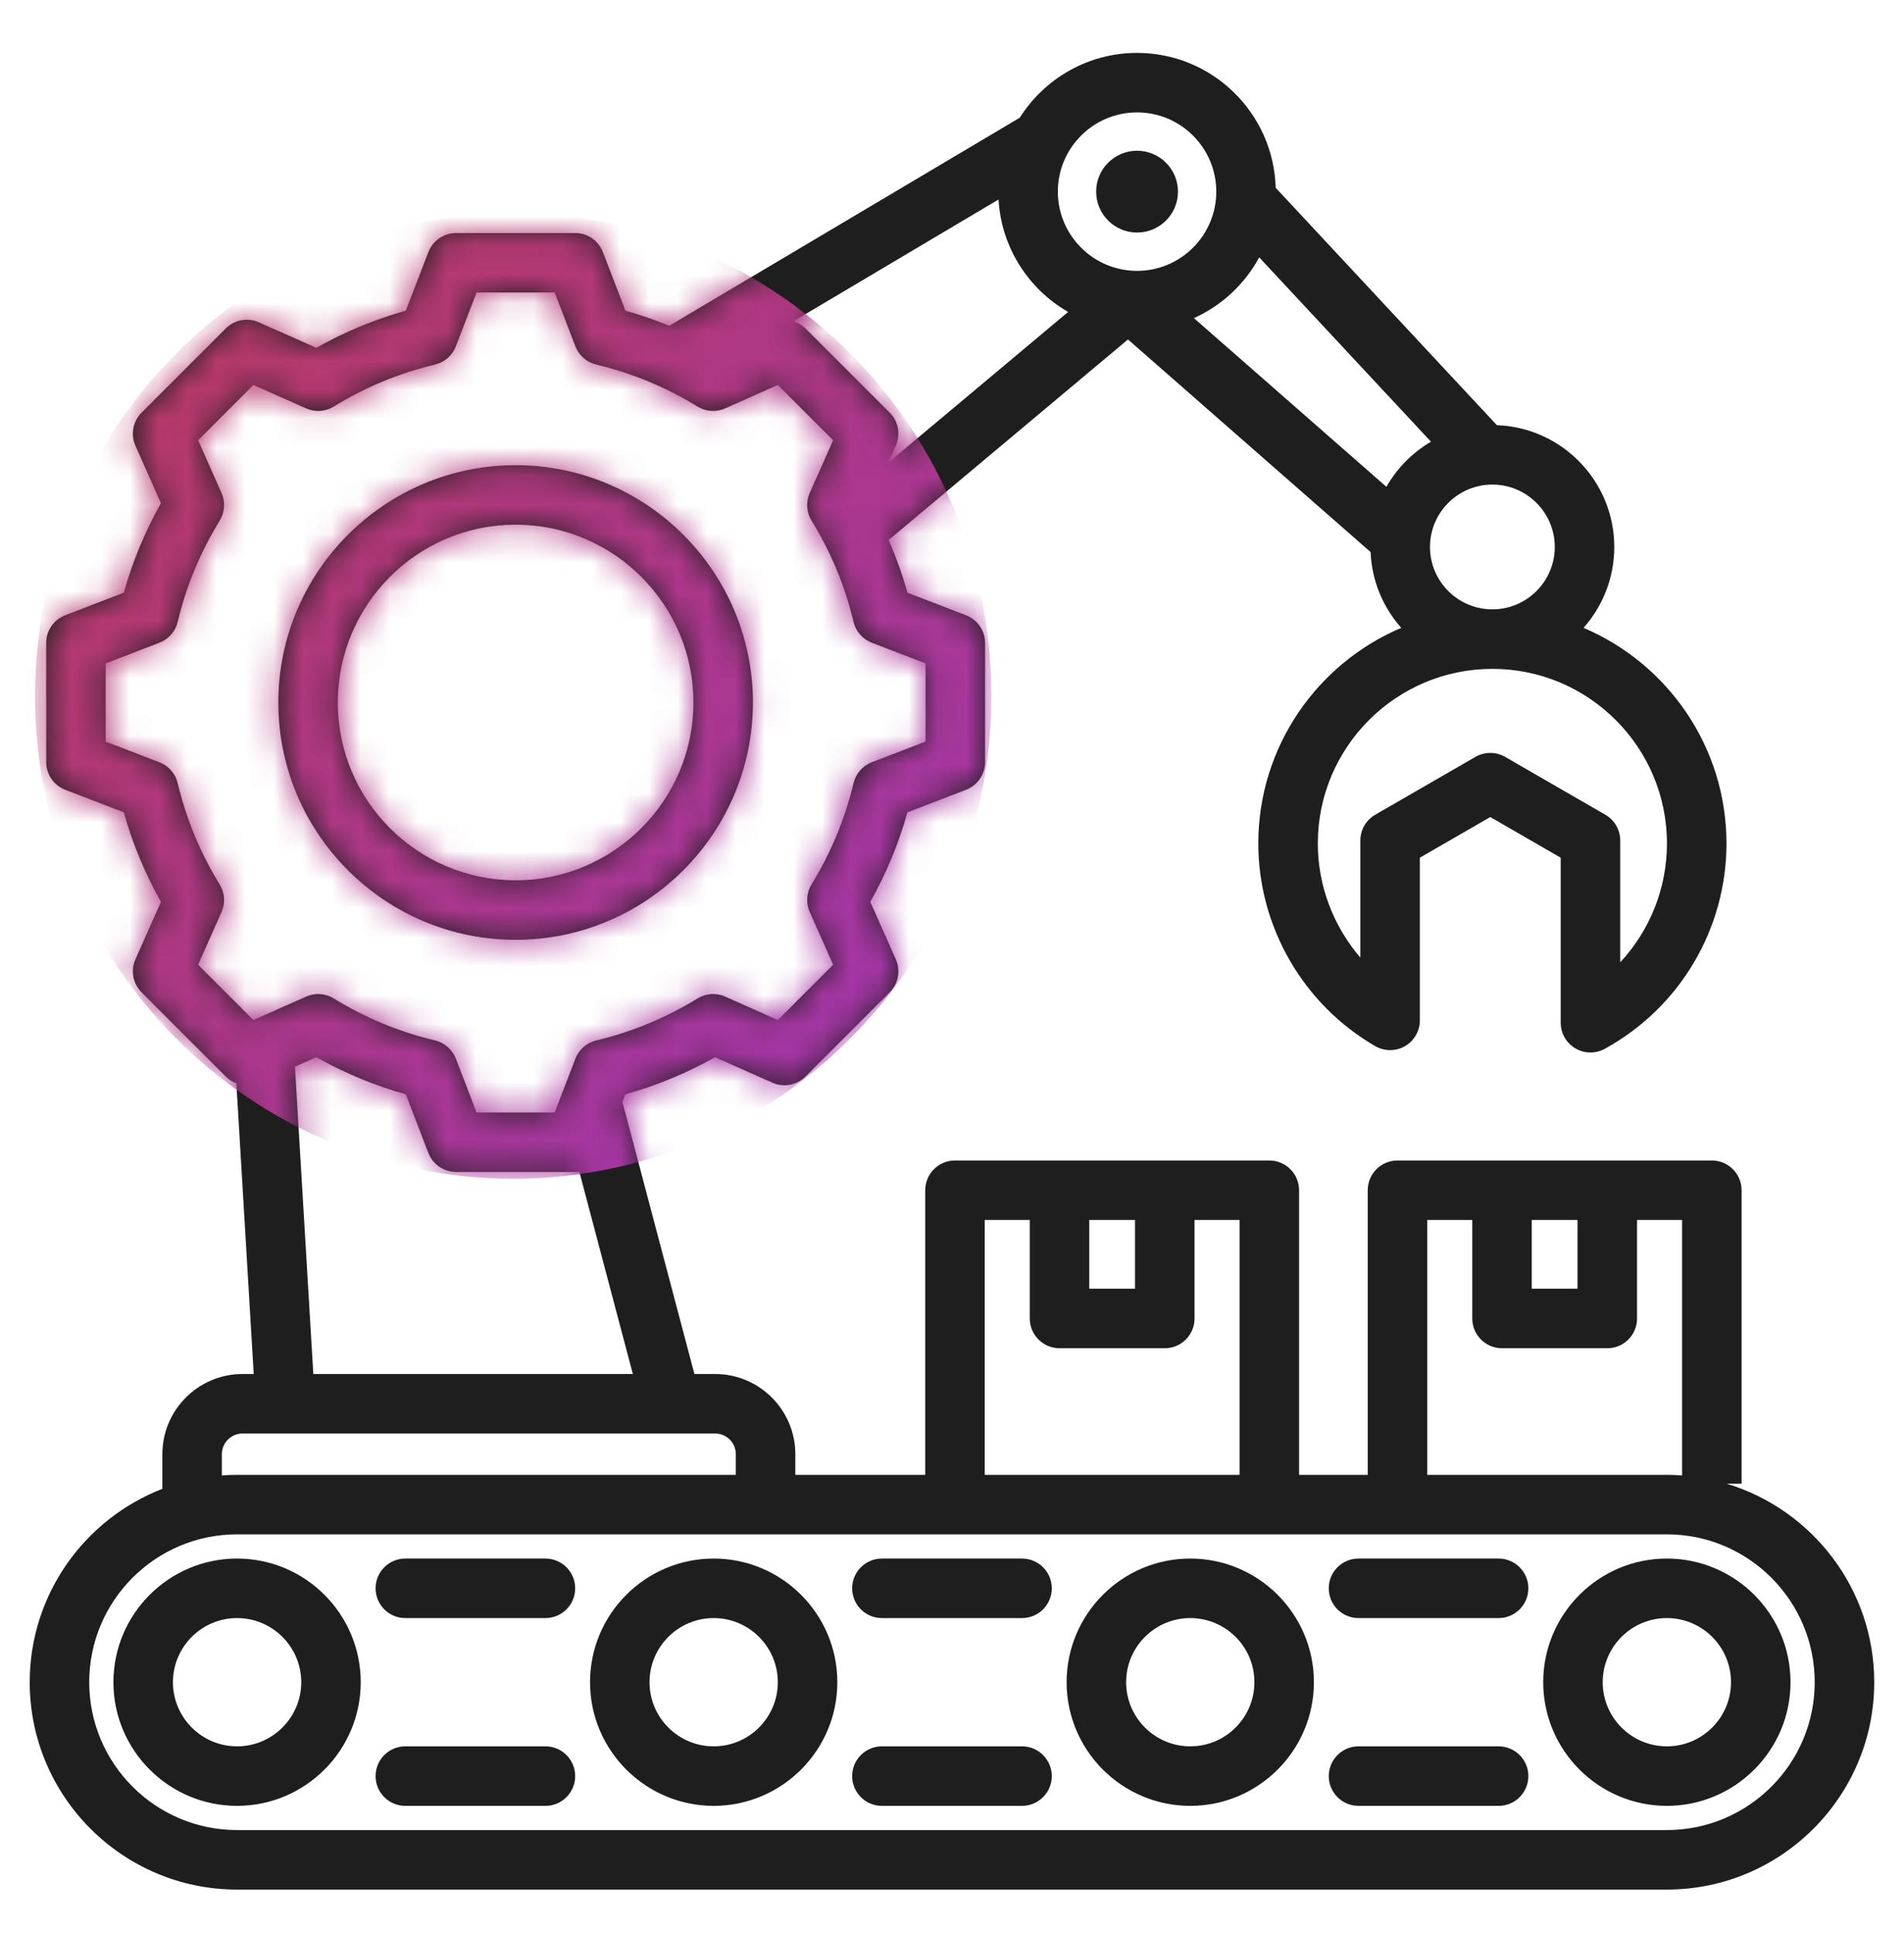 <svg width="66" height="67" viewBox="0 0 66 67" fill="none" xmlns="http://www.w3.org/2000/svg">
<path d="M59.848 51.427H60.37V41.257C60.37 40.687 59.908 40.226 59.339 40.226H48.442C47.873 40.226 47.411 40.687 47.411 41.257V51.122H45.031V41.257C45.031 40.687 44.569 40.226 44 40.226H33.103C32.534 40.226 32.072 40.687 32.072 41.257V51.122H27.569V50.406C27.569 48.874 26.322 47.627 24.79 47.627H24.071L21.577 38.201L21.68 37.933C22.763 37.63 23.803 37.199 24.785 36.646L26.774 37.529C27.164 37.703 27.62 37.618 27.922 37.316L30.839 34.399C31.141 34.097 31.225 33.641 31.052 33.251L30.168 31.261C30.721 30.28 31.152 29.24 31.455 28.158L33.486 27.376C33.884 27.223 34.147 26.84 34.147 26.414V22.288C34.147 21.862 33.884 21.479 33.486 21.326L31.456 20.545C31.281 19.92 31.062 19.311 30.804 18.718L39.1 11.767L47.51 19.136C47.551 20.142 47.946 21.058 48.573 21.763C45.663 22.997 43.618 25.882 43.618 29.236C43.618 32.122 45.17 34.813 47.669 36.261C47.988 36.446 48.382 36.447 48.701 36.263C49.021 36.079 49.218 35.738 49.218 35.369V29.73L51.659 28.321L54.1 29.73V35.451C54.1 35.816 54.292 36.153 54.606 36.338C54.768 36.434 54.95 36.482 55.132 36.482C55.302 36.482 55.473 36.44 55.627 36.355C58.229 34.929 59.846 32.201 59.846 29.237C59.846 25.882 57.8 22.997 54.891 21.763C55.554 21.017 55.957 20.034 55.957 18.96C55.957 16.683 54.146 14.82 51.888 14.738L44.22 6.509C44.149 3.919 42.022 1.834 39.415 1.834C37.705 1.834 36.202 2.732 35.349 4.08L23.201 11.292C22.705 11.089 22.198 10.914 21.68 10.77L20.899 8.739C20.746 8.341 20.363 8.078 19.936 8.078H15.811C15.384 8.078 15.002 8.341 14.848 8.739L14.067 10.77C12.984 11.072 11.944 11.504 10.963 12.056L8.973 11.172C8.583 10.999 8.127 11.084 7.825 11.386L4.908 14.303C4.607 14.604 4.522 15.06 4.695 15.45L5.579 17.441C5.026 18.422 4.595 19.462 4.292 20.544L2.261 21.326C1.863 21.479 1.601 21.861 1.601 22.288V26.414C1.601 26.84 1.863 27.223 2.261 27.376L4.292 28.157C4.595 29.241 5.026 30.281 5.579 31.262L4.695 33.251C4.522 33.641 4.607 34.097 4.908 34.399L7.826 37.316C7.932 37.422 8.058 37.5 8.193 37.551L8.795 47.627H8.407C6.875 47.627 5.628 48.874 5.628 50.406V51.607C2.941 52.649 1.03 55.26 1.03 58.31C1.03 62.273 4.255 65.498 8.218 65.498H57.78C61.743 65.498 64.968 62.273 64.968 58.31C64.968 55.066 62.806 52.318 59.848 51.427ZM53.097 42.288H54.683V44.671H53.097V42.288ZM49.473 42.288H51.035V45.703C51.035 46.272 51.497 46.734 52.066 46.734H55.715C56.284 46.734 56.746 46.272 56.746 45.703V42.288H58.307V51.144C58.133 51.131 57.958 51.122 57.78 51.122H49.473V42.288ZM37.758 42.288H39.344V44.671H37.758V42.288ZM34.134 42.288H35.696V45.703C35.696 46.272 36.158 46.734 36.727 46.734H40.376C40.945 46.734 41.407 46.272 41.407 45.703V42.288H42.968V51.122H34.134V42.288ZM30.839 14.303L27.922 11.386C27.803 11.267 27.66 11.183 27.507 11.134L34.614 6.915C34.708 8.583 35.656 10.025 37.026 10.813L30.791 16.037L31.052 15.45C31.225 15.06 31.141 14.604 30.839 14.303ZM57.783 29.236C57.783 30.788 57.189 32.254 56.163 33.358V29.134C56.163 28.766 55.967 28.425 55.648 28.241L52.175 26.236C52.015 26.144 51.837 26.098 51.659 26.098C51.481 26.098 51.303 26.144 51.144 26.236L47.671 28.241C47.352 28.425 47.155 28.766 47.155 29.134V33.192C46.22 32.106 45.681 30.705 45.681 29.236C45.681 25.899 48.395 23.185 51.732 23.185C55.069 23.185 57.783 25.899 57.783 29.236ZM51.732 16.797C52.924 16.797 53.894 17.767 53.894 18.959C53.894 20.152 52.924 21.122 51.732 21.122C50.539 21.122 49.569 20.152 49.569 18.959C49.569 17.767 50.539 16.797 51.732 16.797ZM48.058 16.874L41.386 11.027C42.351 10.592 43.148 9.848 43.649 8.921L49.603 15.311C48.961 15.687 48.427 16.227 48.058 16.874ZM39.415 3.896C40.929 3.896 42.161 5.128 42.161 6.643C42.161 8.157 40.929 9.389 39.415 9.389C37.901 9.389 36.669 8.157 36.669 6.643C36.669 5.128 37.901 3.896 39.415 3.896ZM6.867 33.441L7.679 31.614C7.817 31.303 7.793 30.944 7.614 30.655C6.945 29.567 6.455 28.387 6.16 27.147C6.081 26.816 5.845 26.545 5.527 26.423L3.663 25.706V22.996L5.528 22.278C5.845 22.156 6.082 21.886 6.16 21.555C6.455 20.315 6.945 19.135 7.615 18.048C7.793 17.758 7.817 17.399 7.679 17.088L6.867 15.26L8.783 13.345L10.611 14.156C10.921 14.294 11.281 14.27 11.57 14.092C12.658 13.422 13.838 12.933 15.077 12.638C15.408 12.559 15.679 12.323 15.801 12.005L16.519 10.14H19.228L19.946 12.005C20.068 12.323 20.339 12.559 20.669 12.638C21.909 12.933 23.089 13.422 24.177 14.092C24.466 14.27 24.825 14.294 25.136 14.156L26.964 13.344L28.88 15.26L28.068 17.087C27.93 17.398 27.954 17.757 28.132 18.047C28.802 19.134 29.291 20.315 29.587 21.555C29.665 21.885 29.902 22.156 30.219 22.278L32.084 22.996V25.705L30.219 26.423C29.901 26.545 29.665 26.816 29.586 27.147C29.291 28.386 28.802 29.566 28.132 30.654C27.954 30.944 27.93 31.302 28.068 31.613L28.88 33.441L26.964 35.357L25.137 34.545C24.826 34.407 24.467 34.431 24.177 34.61C23.09 35.28 21.91 35.769 20.669 36.064C20.339 36.143 20.068 36.38 19.946 36.697L19.228 38.561H16.519L15.801 36.696C15.679 36.379 15.408 36.142 15.077 36.063C13.838 35.769 12.658 35.279 11.57 34.61C11.281 34.431 10.922 34.407 10.611 34.545L8.783 35.357L6.867 33.441ZM10.224 36.974L10.964 36.645C11.945 37.198 12.984 37.629 14.067 37.932L14.848 39.963C15.002 40.361 15.384 40.624 15.811 40.624H19.936C19.985 40.624 20.034 40.619 20.081 40.613L21.937 47.627H10.861L10.224 36.974ZM7.691 50.406C7.691 50.011 8.012 49.69 8.407 49.69H24.79C25.185 49.69 25.506 50.011 25.506 50.406V51.122H8.218C8.041 51.122 7.865 51.131 7.691 51.144V50.406ZM57.78 63.435H8.218C5.392 63.435 3.093 61.136 3.093 58.31C3.093 55.484 5.392 53.185 8.218 53.185H57.78C60.606 53.185 62.905 55.484 62.905 58.31C62.905 61.136 60.606 63.435 57.78 63.435ZM36.459 55.055C36.459 55.625 35.997 56.087 35.428 56.087H30.57C30.001 56.087 29.539 55.625 29.539 55.055C29.539 54.486 30.001 54.024 30.57 54.024H35.428C35.997 54.024 36.459 54.486 36.459 55.055ZM52.979 61.565C52.979 62.134 52.518 62.596 51.948 62.596H47.091C46.521 62.596 46.06 62.134 46.06 61.565C46.06 60.995 46.521 60.533 47.091 60.533H51.948C52.518 60.533 52.979 60.995 52.979 61.565ZM19.938 55.055C19.938 55.625 19.477 56.087 18.907 56.087H14.05C13.48 56.087 13.019 55.625 13.019 55.055C13.019 54.486 13.48 54.024 14.05 54.024H18.907C19.477 54.024 19.938 54.486 19.938 55.055ZM52.979 55.055C52.979 55.625 52.518 56.087 51.948 56.087H47.091C46.521 56.087 46.06 55.625 46.06 55.055C46.06 54.486 46.521 54.024 47.091 54.024H51.948C52.518 54.024 52.979 54.486 52.979 55.055ZM36.459 61.565C36.459 62.134 35.997 62.596 35.428 62.596H30.57C30.001 62.596 29.539 62.134 29.539 61.565C29.539 60.995 30.001 60.533 30.57 60.533H35.428C35.997 60.533 36.459 60.995 36.459 61.565ZM19.938 61.565C19.938 62.134 19.477 62.596 18.907 62.596H14.05C13.48 62.596 13.019 62.134 13.019 61.565C13.019 60.995 13.48 60.533 14.05 60.533H18.907C19.477 60.533 19.938 60.995 19.938 61.565ZM8.218 54.024C5.855 54.024 3.932 55.947 3.932 58.31C3.932 60.673 5.855 62.596 8.218 62.596C10.582 62.596 12.504 60.673 12.504 58.31C12.504 55.947 10.582 54.024 8.218 54.024ZM8.218 60.533C6.992 60.533 5.995 59.536 5.995 58.31C5.995 57.084 6.992 56.087 8.218 56.087C9.444 56.087 10.442 57.084 10.442 58.31C10.442 59.536 9.444 60.533 8.218 60.533ZM24.739 54.024C22.375 54.024 20.453 55.947 20.453 58.31C20.453 60.673 22.375 62.596 24.739 62.596C27.102 62.596 29.025 60.673 29.025 58.31C29.025 55.947 27.102 54.024 24.739 54.024ZM24.739 60.533C23.513 60.533 22.515 59.536 22.515 58.31C22.515 57.084 23.513 56.087 24.739 56.087C25.965 56.087 26.962 57.084 26.962 58.31C26.962 59.536 25.965 60.533 24.739 60.533ZM41.259 54.024C38.896 54.024 36.973 55.947 36.973 58.31C36.973 60.673 38.896 62.596 41.259 62.596C43.623 62.596 45.545 60.673 45.545 58.31C45.545 55.947 43.623 54.024 41.259 54.024ZM41.259 60.533C40.033 60.533 39.036 59.536 39.036 58.31C39.036 57.084 40.033 56.087 41.259 56.087C42.485 56.087 43.483 57.084 43.483 58.31C43.483 59.536 42.485 60.533 41.259 60.533ZM57.78 54.024C55.417 54.024 53.494 55.947 53.494 58.31C53.494 60.673 55.417 62.596 57.78 62.596C60.143 62.596 62.066 60.673 62.066 58.31C62.066 55.947 60.143 54.024 57.78 54.024ZM57.78 60.533C56.554 60.533 55.556 59.536 55.556 58.31C55.556 57.084 56.554 56.087 57.78 56.087C59.006 56.087 60.003 57.084 60.003 58.31C60.003 59.536 59.006 60.533 57.78 60.533ZM37.997 6.643C37.997 5.86 38.632 5.225 39.415 5.225C40.198 5.225 40.833 5.86 40.833 6.643C40.833 7.426 40.198 8.061 39.415 8.061C38.632 8.061 37.997 7.426 37.997 6.643ZM17.873 32.577C22.409 32.577 26.099 28.887 26.099 24.351C26.099 19.815 22.409 16.125 17.873 16.125C13.338 16.125 9.648 19.815 9.648 24.351C9.648 28.887 13.338 32.577 17.873 32.577ZM17.873 18.187C21.272 18.187 24.037 20.952 24.037 24.351C24.037 27.749 21.272 30.514 17.873 30.514C14.475 30.514 11.71 27.749 11.71 24.351C11.71 20.952 14.475 18.187 17.873 18.187Z" fill="#1E1E1E"/>
<mask id="mask0_8912_16335" style="mask-type:alpha" maskUnits="userSpaceOnUse" x="-1" y="0" width="67" height="67">
<path d="M59.848 51.427H60.37V41.257C60.37 40.687 59.908 40.226 59.339 40.226H48.442C47.873 40.226 47.411 40.687 47.411 41.257V51.122H45.031V41.257C45.031 40.687 44.569 40.226 44 40.226H33.103C32.534 40.226 32.072 40.687 32.072 41.257V51.122H27.569V50.406C27.569 48.874 26.322 47.627 24.79 47.627H24.071L21.577 38.201L21.68 37.933C22.763 37.63 23.803 37.199 24.785 36.646L26.774 37.529C27.164 37.703 27.62 37.618 27.922 37.316L30.839 34.399C31.141 34.097 31.225 33.641 31.052 33.251L30.168 31.261C30.721 30.28 31.152 29.24 31.455 28.158L33.486 27.376C33.884 27.223 34.147 26.84 34.147 26.414V22.288C34.147 21.862 33.884 21.479 33.486 21.326L31.456 20.545C31.281 19.92 31.062 19.311 30.804 18.718L39.1 11.767L47.51 19.136C47.551 20.142 47.946 21.058 48.573 21.763C45.663 22.997 43.618 25.882 43.618 29.236C43.618 32.122 45.17 34.813 47.669 36.261C47.988 36.446 48.382 36.447 48.701 36.263C49.021 36.079 49.218 35.738 49.218 35.369V29.73L51.659 28.321L54.1 29.73V35.451C54.1 35.816 54.292 36.153 54.606 36.338C54.768 36.434 54.95 36.482 55.132 36.482C55.302 36.482 55.473 36.44 55.627 36.355C58.229 34.929 59.846 32.201 59.846 29.237C59.846 25.882 57.8 22.997 54.891 21.763C55.554 21.017 55.957 20.034 55.957 18.96C55.957 16.683 54.146 14.82 51.888 14.738L44.22 6.509C44.149 3.919 42.022 1.834 39.415 1.834C37.705 1.834 36.202 2.732 35.349 4.08L23.201 11.292C22.705 11.089 22.198 10.914 21.68 10.77L20.899 8.739C20.746 8.341 20.363 8.078 19.936 8.078H15.811C15.384 8.078 15.002 8.341 14.848 8.739L14.067 10.77C12.984 11.072 11.944 11.504 10.963 12.056L8.973 11.172C8.583 10.999 8.127 11.084 7.825 11.386L4.908 14.303C4.607 14.604 4.522 15.06 4.695 15.45L5.579 17.441C5.026 18.422 4.595 19.462 4.292 20.544L2.261 21.326C1.863 21.479 1.601 21.861 1.601 22.288V26.414C1.601 26.84 1.863 27.223 2.261 27.376L4.292 28.157C4.595 29.241 5.026 30.281 5.579 31.262L4.695 33.251C4.522 33.641 4.607 34.097 4.908 34.399L7.826 37.316C7.932 37.422 8.058 37.5 8.193 37.551L8.795 47.627H8.407C6.875 47.627 5.628 48.874 5.628 50.406V51.607C2.941 52.649 1.03 55.26 1.03 58.31C1.03 62.273 4.255 65.498 8.218 65.498H57.78C61.743 65.498 64.968 62.273 64.968 58.31C64.968 55.066 62.806 52.318 59.848 51.427ZM53.097 42.288H54.683V44.671H53.097V42.288ZM49.473 42.288H51.035V45.703C51.035 46.272 51.497 46.734 52.066 46.734H55.715C56.284 46.734 56.746 46.272 56.746 45.703V42.288H58.307V51.144C58.133 51.131 57.958 51.122 57.78 51.122H49.473V42.288ZM37.758 42.288H39.344V44.671H37.758V42.288ZM34.134 42.288H35.696V45.703C35.696 46.272 36.158 46.734 36.727 46.734H40.376C40.945 46.734 41.407 46.272 41.407 45.703V42.288H42.968V51.122H34.134V42.288ZM30.839 14.303L27.922 11.386C27.803 11.267 27.66 11.183 27.507 11.134L34.614 6.915C34.708 8.583 35.656 10.025 37.026 10.813L30.791 16.037L31.052 15.45C31.225 15.06 31.141 14.604 30.839 14.303ZM57.783 29.236C57.783 30.788 57.189 32.254 56.163 33.358V29.134C56.163 28.766 55.967 28.425 55.648 28.241L52.175 26.236C52.015 26.144 51.837 26.098 51.659 26.098C51.481 26.098 51.303 26.144 51.144 26.236L47.671 28.241C47.352 28.425 47.155 28.766 47.155 29.134V33.192C46.22 32.106 45.681 30.705 45.681 29.236C45.681 25.899 48.395 23.185 51.732 23.185C55.069 23.185 57.783 25.899 57.783 29.236ZM51.732 16.797C52.924 16.797 53.894 17.767 53.894 18.959C53.894 20.152 52.924 21.122 51.732 21.122C50.539 21.122 49.569 20.152 49.569 18.959C49.569 17.767 50.539 16.797 51.732 16.797ZM48.058 16.874L41.386 11.027C42.351 10.592 43.148 9.848 43.649 8.921L49.603 15.311C48.961 15.687 48.427 16.227 48.058 16.874ZM39.415 3.896C40.929 3.896 42.161 5.128 42.161 6.643C42.161 8.157 40.929 9.389 39.415 9.389C37.901 9.389 36.669 8.157 36.669 6.643C36.669 5.128 37.901 3.896 39.415 3.896ZM6.867 33.441L7.679 31.614C7.817 31.303 7.793 30.944 7.614 30.655C6.945 29.567 6.455 28.387 6.16 27.147C6.081 26.816 5.845 26.545 5.527 26.423L3.663 25.706V22.996L5.528 22.278C5.845 22.156 6.082 21.886 6.16 21.555C6.455 20.315 6.945 19.135 7.615 18.048C7.793 17.758 7.817 17.399 7.679 17.088L6.867 15.26L8.783 13.345L10.611 14.156C10.921 14.294 11.281 14.27 11.57 14.092C12.658 13.422 13.838 12.933 15.077 12.638C15.408 12.559 15.679 12.323 15.801 12.005L16.519 10.14H19.228L19.946 12.005C20.068 12.323 20.339 12.559 20.669 12.638C21.909 12.933 23.089 13.422 24.177 14.092C24.466 14.27 24.825 14.294 25.136 14.156L26.964 13.344L28.88 15.26L28.068 17.087C27.93 17.398 27.954 17.757 28.132 18.047C28.802 19.134 29.291 20.315 29.587 21.555C29.665 21.885 29.902 22.156 30.219 22.278L32.084 22.996V25.705L30.219 26.423C29.901 26.545 29.665 26.816 29.586 27.147C29.291 28.386 28.802 29.566 28.132 30.654C27.954 30.944 27.93 31.302 28.068 31.613L28.88 33.441L26.964 35.357L25.137 34.545C24.826 34.407 24.467 34.431 24.177 34.61C23.09 35.28 21.91 35.769 20.669 36.064C20.339 36.143 20.068 36.38 19.946 36.697L19.228 38.561H16.519L15.801 36.696C15.679 36.379 15.408 36.142 15.077 36.063C13.838 35.769 12.658 35.279 11.57 34.61C11.281 34.431 10.922 34.407 10.611 34.545L8.783 35.357L6.867 33.441ZM10.224 36.974L10.964 36.645C11.945 37.198 12.984 37.629 14.067 37.932L14.848 39.963C15.002 40.361 15.384 40.624 15.811 40.624H19.936C19.985 40.624 20.034 40.619 20.081 40.613L21.937 47.627H10.861L10.224 36.974ZM7.691 50.406C7.691 50.011 8.012 49.69 8.407 49.69H24.79C25.185 49.69 25.506 50.011 25.506 50.406V51.122H8.218C8.041 51.122 7.865 51.131 7.691 51.144V50.406ZM57.78 63.435H8.218C5.392 63.435 3.093 61.136 3.093 58.31C3.093 55.484 5.392 53.185 8.218 53.185H57.78C60.606 53.185 62.905 55.484 62.905 58.31C62.905 61.136 60.606 63.435 57.78 63.435ZM36.459 55.055C36.459 55.625 35.997 56.087 35.428 56.087H30.57C30.001 56.087 29.539 55.625 29.539 55.055C29.539 54.486 30.001 54.024 30.57 54.024H35.428C35.997 54.024 36.459 54.486 36.459 55.055ZM52.979 61.565C52.979 62.134 52.518 62.596 51.948 62.596H47.091C46.521 62.596 46.06 62.134 46.06 61.565C46.06 60.995 46.521 60.533 47.091 60.533H51.948C52.518 60.533 52.979 60.995 52.979 61.565ZM19.938 55.055C19.938 55.625 19.477 56.087 18.907 56.087H14.05C13.48 56.087 13.019 55.625 13.019 55.055C13.019 54.486 13.48 54.024 14.05 54.024H18.907C19.477 54.024 19.938 54.486 19.938 55.055ZM52.979 55.055C52.979 55.625 52.518 56.087 51.948 56.087H47.091C46.521 56.087 46.06 55.625 46.06 55.055C46.06 54.486 46.521 54.024 47.091 54.024H51.948C52.518 54.024 52.979 54.486 52.979 55.055ZM36.459 61.565C36.459 62.134 35.997 62.596 35.428 62.596H30.57C30.001 62.596 29.539 62.134 29.539 61.565C29.539 60.995 30.001 60.533 30.57 60.533H35.428C35.997 60.533 36.459 60.995 36.459 61.565ZM19.938 61.565C19.938 62.134 19.477 62.596 18.907 62.596H14.05C13.48 62.596 13.019 62.134 13.019 61.565C13.019 60.995 13.48 60.533 14.05 60.533H18.907C19.477 60.533 19.938 60.995 19.938 61.565ZM8.218 54.024C5.855 54.024 3.932 55.947 3.932 58.31C3.932 60.673 5.855 62.596 8.218 62.596C10.582 62.596 12.504 60.673 12.504 58.31C12.504 55.947 10.582 54.024 8.218 54.024ZM8.218 60.533C6.992 60.533 5.995 59.536 5.995 58.31C5.995 57.084 6.992 56.087 8.218 56.087C9.444 56.087 10.442 57.084 10.442 58.31C10.442 59.536 9.444 60.533 8.218 60.533ZM24.739 54.024C22.375 54.024 20.453 55.947 20.453 58.31C20.453 60.673 22.375 62.596 24.739 62.596C27.102 62.596 29.025 60.673 29.025 58.31C29.025 55.947 27.102 54.024 24.739 54.024ZM24.739 60.533C23.513 60.533 22.515 59.536 22.515 58.31C22.515 57.084 23.513 56.087 24.739 56.087C25.965 56.087 26.962 57.084 26.962 58.31C26.962 59.536 25.965 60.533 24.739 60.533ZM41.259 54.024C38.896 54.024 36.973 55.947 36.973 58.31C36.973 60.673 38.896 62.596 41.259 62.596C43.623 62.596 45.545 60.673 45.545 58.31C45.545 55.947 43.623 54.024 41.259 54.024ZM41.259 60.533C40.033 60.533 39.036 59.536 39.036 58.31C39.036 57.084 40.033 56.087 41.259 56.087C42.485 56.087 43.483 57.084 43.483 58.31C43.483 59.536 42.485 60.533 41.259 60.533ZM57.78 54.024C55.417 54.024 53.494 55.947 53.494 58.31C53.494 60.673 55.417 62.596 57.78 62.596C60.143 62.596 62.066 60.673 62.066 58.31C62.066 55.947 60.143 54.024 57.78 54.024ZM57.78 60.533C56.554 60.533 55.556 59.536 55.556 58.31C55.556 57.084 56.554 56.087 57.78 56.087C59.006 56.087 60.003 57.084 60.003 58.31C60.003 59.536 59.006 60.533 57.78 60.533ZM37.997 6.643C37.997 5.86 38.632 5.225 39.415 5.225C40.198 5.225 40.833 5.86 40.833 6.643C40.833 7.426 40.198 8.061 39.415 8.061C38.632 8.061 37.997 7.426 37.997 6.643ZM17.873 32.577C22.409 32.577 26.099 28.887 26.099 24.351C26.099 19.815 22.409 16.125 17.873 16.125C13.338 16.125 9.648 19.815 9.648 24.351C9.648 28.887 13.338 32.577 17.873 32.577ZM17.873 18.187C21.272 18.187 24.037 20.952 24.037 24.351C24.037 27.749 21.272 30.514 17.873 30.514C14.475 30.514 11.71 27.749 11.71 24.351C11.71 20.952 14.475 18.187 17.873 18.187Z" fill="black"/>
</mask>
<g mask="url(#mask0_8912_16335)">
<ellipse cx="17.791" cy="24.125" rx="16.576" ry="16.734" fill="url(#paint0_linear_8912_16335)"/>
</g>
<defs>
<linearGradient id="paint0_linear_8912_16335" x1="-1.415" y1="4.755" x2="54.366" y2="60.416" gradientUnits="userSpaceOnUse">
<stop stop-color="#BC3A54"/>
<stop offset="1" stop-color="#9233E9"/>
</linearGradient>
</defs>
</svg>
